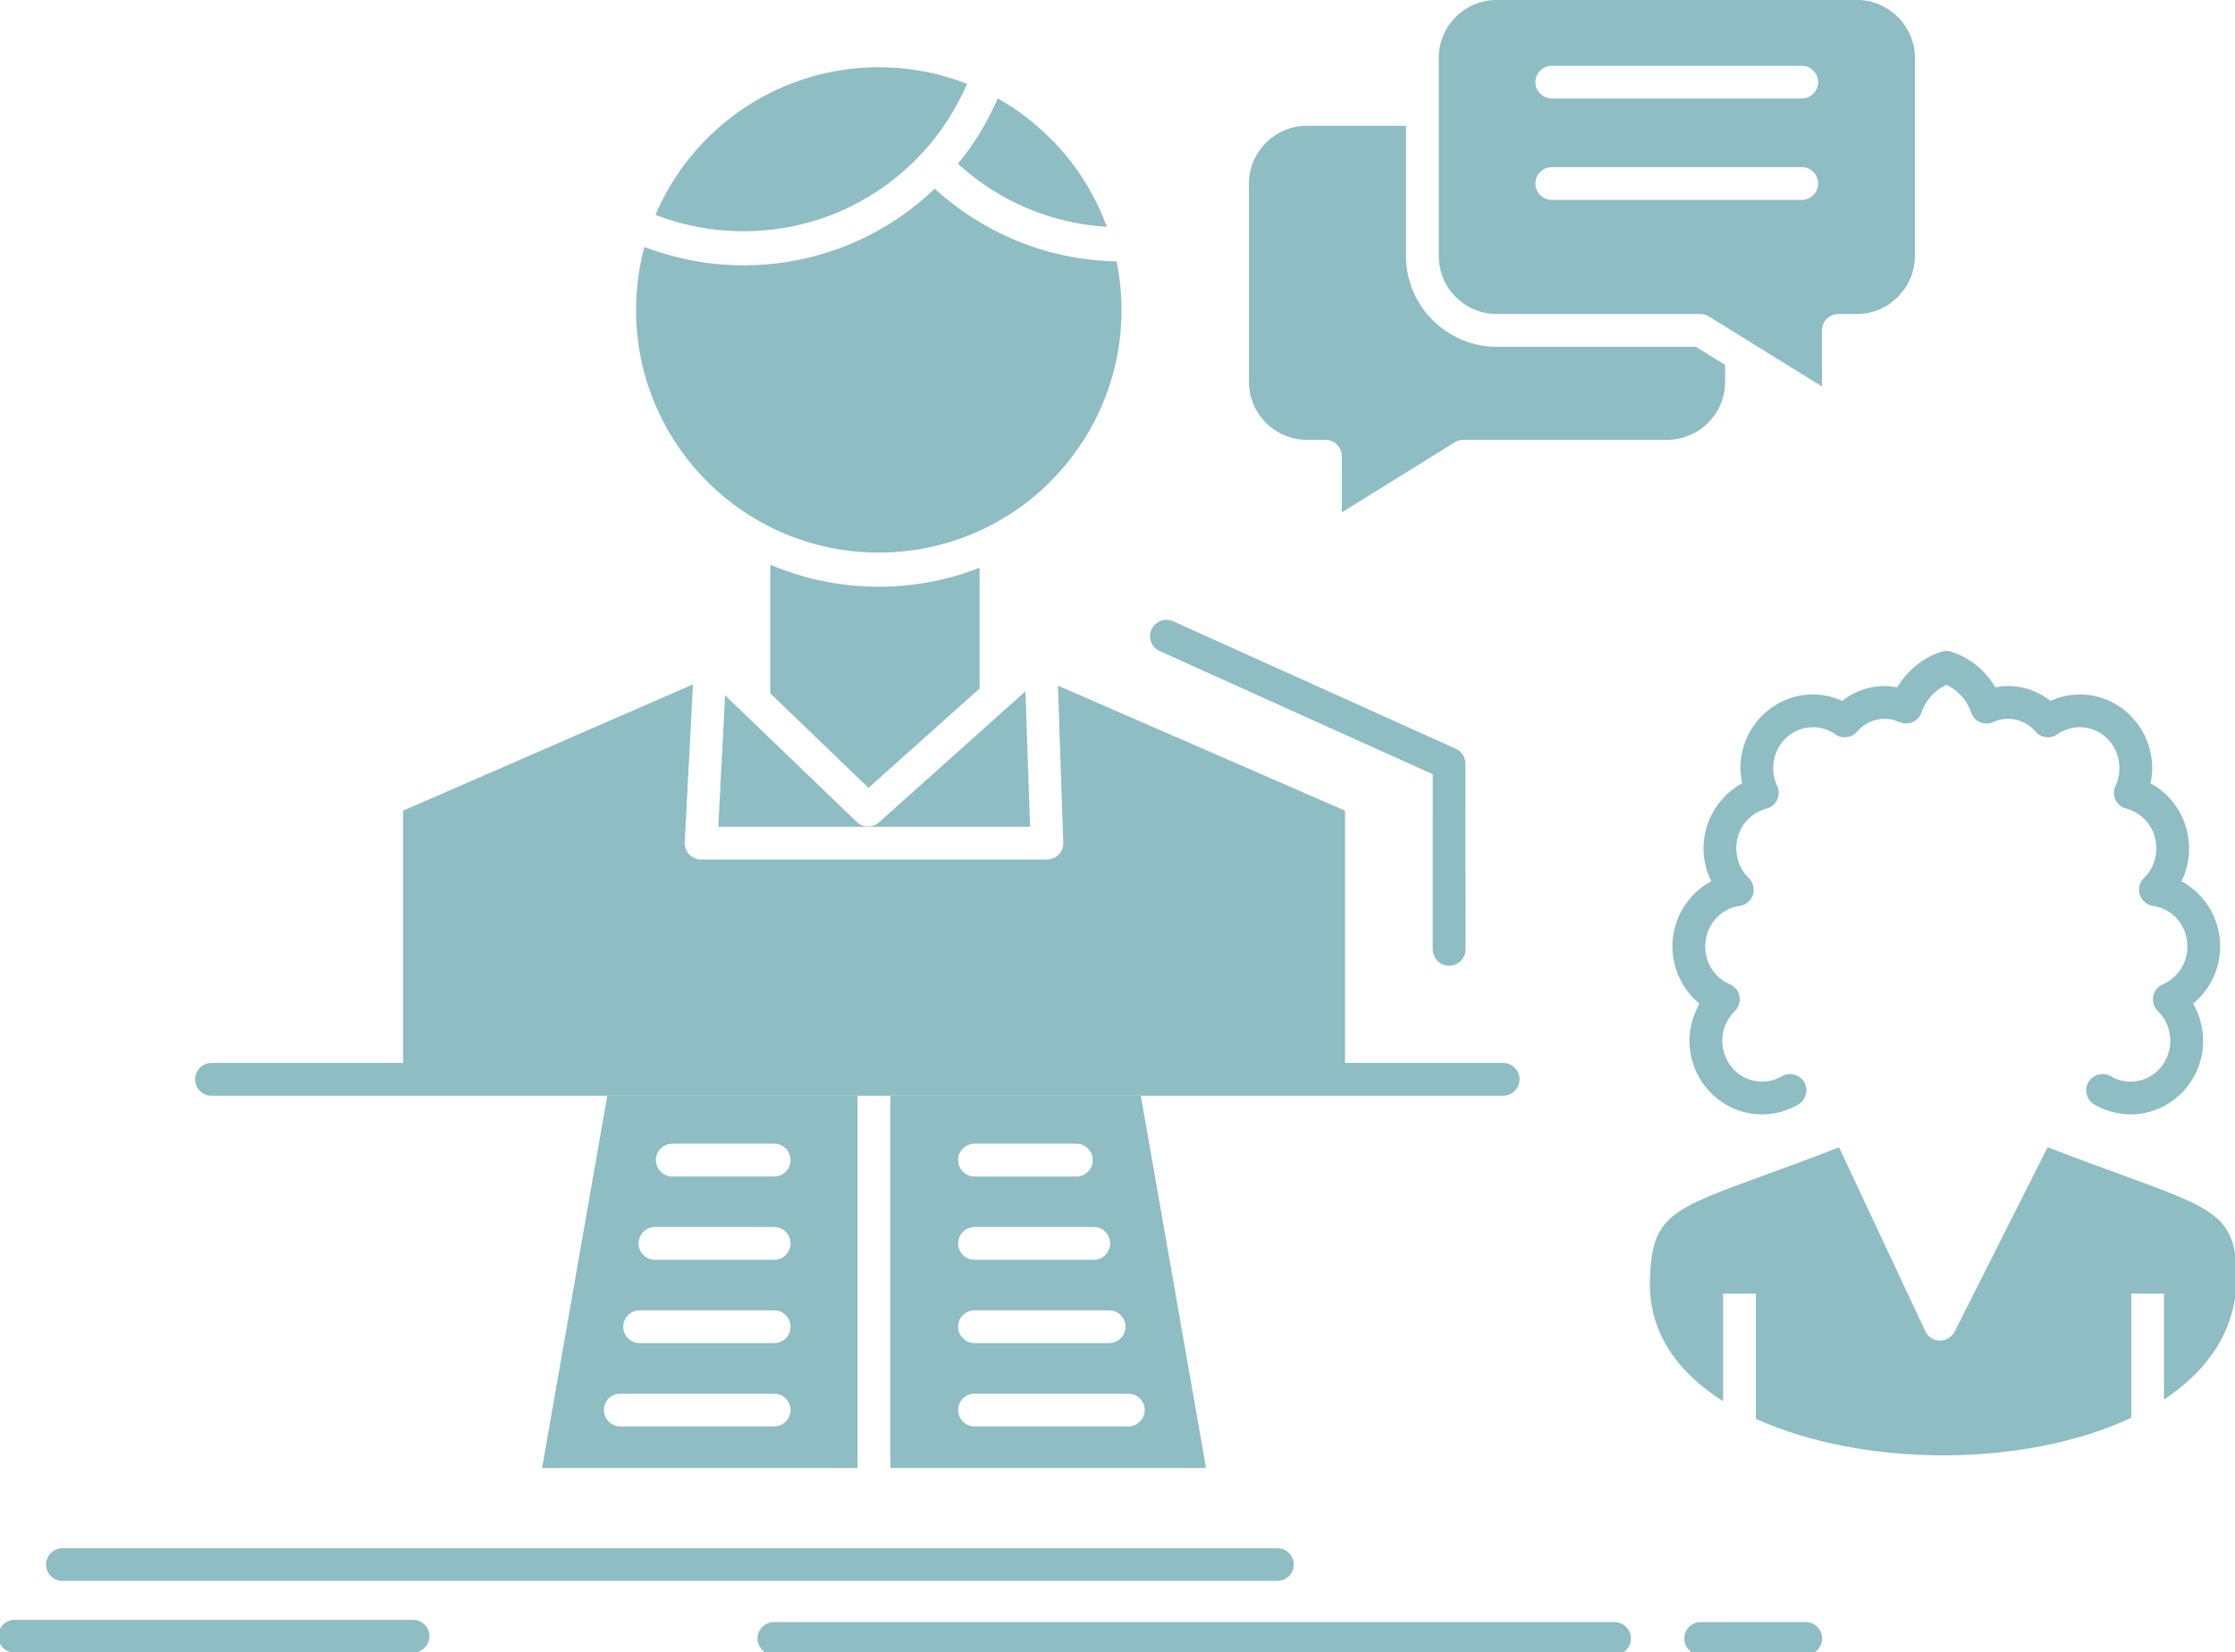 <svg xmlns:dc="http://purl.org/dc/elements/1.1/" xmlns:cc="http://creativecommons.org/ns#" xmlns:rdf="http://www.w3.org/1999/02/22-rdf-syntax-ns#" xmlns:svg="http://www.w3.org/2000/svg" xmlns="http://www.w3.org/2000/svg" xmlns:sodipodi="http://sodipodi.sourceforge.net/DTD/sodipodi-0.dtd" xmlns:inkscape="http://www.inkscape.org/namespaces/inkscape" width="121.707mm" height="89.982mm" viewBox="0 0 121.707 89.982" id="svg8" inkscape:version="0.92.3 (2405546, 2018-03-11)" sodipodi:docname="talk.svg"><defs id="defs2"></defs><g inkscape:label="Layer 1" inkscape:groupmode="layer" id="layer1" transform="translate(120.925,-45.709)"><g id="g900" transform="matrix(0.265,0,0,0.265,-59.795,46.209)"><g id="Layer_1-2"></g><g id="g1163" transform="translate(-257.045,-87.846)" style="fill:#8ebdc4;fill-opacity:1"><g id="_x32_67_x2C__consultation_x2C__chat_x2C__answer_x2C__contact_x2C__support" style="fill:#8ebdc4;fill-opacity:1"><g id="g1147" style="fill:#8ebdc4;fill-opacity:1"><path id="path1145" style="clip-rule:evenodd;fill-rule:evenodd;fill:#8ebdc4;fill-opacity:1" d="m 407.944,85.955 h -74.038 c -3.26,0 -6.246,1.342 -8.409,3.479 -2.137,2.164 -3.479,5.149 -3.479,8.409 v 40.729 c 0,3.288 1.316,6.273 3.479,8.41 2.163,2.164 5.149,3.506 8.409,3.506 h 41.881 c 0.74,0 1.452,0.247 2,0.657 l 22.98,14.243 v -11.531 c 0,-1.862 1.508,-3.369 3.37,-3.369 h 3.807 c 3.287,0 6.245,-1.342 8.409,-3.506 l 0.138,-0.137 c 2.081,-2.137 3.369,-5.068 3.369,-8.273 V 97.843 c 0,-3.26 -1.343,-6.245 -3.507,-8.382 -2.164,-2.164 -5.122,-3.506 -8.409,-3.506 M 392.496,307.14 c 1.589,-0.931 3.671,-0.411 4.602,1.177 0.932,1.59 0.41,3.672 -1.178,4.603 -1.123,0.657 -2.355,1.179 -3.615,1.534 l -0.219,0.055 c -1.206,0.301 -2.41,0.466 -3.644,0.466 -4.108,0 -7.834,-1.698 -10.546,-4.465 -2.684,-2.739 -4.355,-6.519 -4.355,-10.655 0,-2.082 0.439,-4.108 1.232,-5.943 0.22,-0.604 0.521,-1.15 0.822,-1.699 -1.178,-0.958 -2.219,-2.109 -3.068,-3.396 -1.561,-2.41 -2.492,-5.286 -2.492,-8.354 0,-3.78 1.369,-7.26 3.671,-9.916 1.204,-1.425 2.657,-2.602 4.327,-3.479 l -0.41,-0.85 c -0.768,-1.836 -1.206,-3.835 -1.206,-5.917 0,-3.478 1.179,-6.71 3.151,-9.258 1.287,-1.698 2.93,-3.095 4.793,-4.108 -0.22,-1.041 -0.356,-2.109 -0.356,-3.15 0,-4.136 1.671,-7.916 4.354,-10.654 2.713,-2.739 6.438,-4.465 10.547,-4.465 1.533,0 3.013,0.246 4.437,0.712 l 1.589,0.603 c 0.85,-0.686 1.78,-1.233 2.767,-1.698 1.809,-0.85 3.808,-1.343 5.916,-1.343 0.85,0 1.726,0.109 2.631,0.273 0.711,-1.26 1.616,-2.383 2.629,-3.396 1.78,-1.78 3.971,-3.149 6.409,-3.917 0.686,-0.246 1.424,-0.219 2.082,0 2.41,0.768 4.602,2.137 6.382,3.89 l 0.055,0.081 c 1.014,0.986 1.862,2.109 2.603,3.342 0.876,-0.164 1.753,-0.273 2.629,-0.273 2.082,0 4.082,0.493 5.89,1.315 l 0.246,0.137 c 0.904,0.438 1.753,0.986 2.521,1.589 l 1.588,-0.603 c 1.426,-0.466 2.932,-0.712 4.466,-0.712 4.108,0 7.834,1.726 10.518,4.465 2.685,2.738 4.355,6.519 4.355,10.654 0,1.041 -0.109,2.109 -0.328,3.15 1.862,1.014 3.506,2.41 4.793,4.108 1.945,2.548 3.122,5.78 3.122,9.258 0,2.082 -0.41,4.081 -1.177,5.917 l -0.412,0.85 c 1.645,0.877 3.124,2.054 4.328,3.479 2.273,2.656 3.644,6.136 3.644,9.916 0,3.067 -0.932,5.943 -2.493,8.354 -0.821,1.287 -1.89,2.438 -3.067,3.396 0.328,0.549 0.604,1.123 0.85,1.699 0.767,1.835 1.205,3.861 1.205,5.943 0,4.137 -1.671,7.916 -4.328,10.655 l -0.082,0.054 c -2.685,2.713 -6.409,4.411 -10.49,4.411 -1.287,0 -2.575,-0.192 -3.836,-0.521 -1.287,-0.355 -2.52,-0.877 -3.643,-1.534 -1.589,-0.931 -2.109,-3.013 -1.178,-4.603 0.959,-1.588 3.014,-2.107 4.602,-1.177 0.603,0.356 1.26,0.63 1.945,0.822 0.657,0.19 1.369,0.273 2.109,0.273 2.219,0 4.218,-0.903 5.697,-2.355 l 0.055,-0.056 c 1.479,-1.533 2.41,-3.643 2.41,-5.971 0,-1.205 -0.247,-2.355 -0.657,-3.342 -0.438,-1.041 -1.096,-2 -1.917,-2.795 -0.302,-0.301 -0.576,-0.684 -0.74,-1.094 -0.712,-1.727 0.082,-3.672 1.78,-4.384 1.479,-0.63 2.767,-1.726 3.67,-3.122 0.877,-1.314 1.37,-2.904 1.37,-4.656 0,-2.137 -0.768,-4.082 -2,-5.561 -1.26,-1.479 -3.04,-2.492 -5.039,-2.768 -0.713,-0.109 -1.424,-0.438 -1.945,-0.986 -1.287,-1.341 -1.26,-3.45 0.055,-4.738 0.768,-0.74 1.37,-1.616 1.808,-2.574 l 0.083,-0.219 c 0.438,-1.014 0.657,-2.137 0.657,-3.315 0,-1.972 -0.63,-3.779 -1.727,-5.204 -1.095,-1.424 -2.656,-2.492 -4.437,-2.958 l -0.63,-0.22 c -1.672,-0.793 -2.383,-2.793 -1.589,-4.465 0.273,-0.574 0.493,-1.178 0.603,-1.779 0.137,-0.548 0.191,-1.178 0.191,-1.891 0,-2.328 -0.903,-4.438 -2.383,-5.943 -1.479,-1.508 -3.506,-2.438 -5.752,-2.438 -0.877,0 -1.698,0.137 -2.438,0.383 -0.74,0.219 -1.452,0.576 -2.082,1.014 -1.424,1.068 -3.452,0.877 -4.602,-0.521 -0.657,-0.767 -1.452,-1.397 -2.356,-1.835 l -0.191,-0.083 c -0.904,-0.438 -1.944,-0.685 -3.041,-0.685 -0.492,0 -0.958,0.055 -1.342,0.109 l -0.246,0.055 c -0.438,0.109 -0.904,0.247 -1.288,0.412 l -0.466,0.219 c -1.753,0.602 -3.67,-0.328 -4.272,-2.082 -0.493,-1.451 -1.314,-2.768 -2.383,-3.808 -0.794,-0.794 -1.699,-1.424 -2.712,-1.89 -1.014,0.466 -1.944,1.123 -2.711,1.89 -1.069,1.04 -1.891,2.356 -2.384,3.808 l -0.138,0.301 c -0.767,1.671 -2.766,2.41 -4.437,1.644 -0.466,-0.19 -0.959,-0.384 -1.479,-0.493 -0.466,-0.109 -0.986,-0.164 -1.562,-0.164 -1.095,0 -2.137,0.246 -3.067,0.685 -0.959,0.438 -1.809,1.069 -2.492,1.891 l -0.027,0.027 c -1.123,1.314 -3.068,1.589 -4.521,0.603 -0.602,-0.466 -1.287,-0.795 -1.999,-1.068 l -0.164,-0.027 c -0.768,-0.246 -1.59,-0.383 -2.438,-0.383 -2.246,0 -4.301,0.93 -5.753,2.438 -1.479,1.506 -2.41,3.615 -2.41,5.943 0,0.713 0.082,1.343 0.192,1.891 0.137,0.548 0.301,1.096 0.547,1.615 l 0.301,0.768 c 0.439,1.808 -0.656,3.643 -2.438,4.081 -1.779,0.466 -3.342,1.534 -4.465,2.958 -1.067,1.425 -1.726,3.232 -1.726,5.204 0,1.179 0.247,2.302 0.658,3.315 0.411,1.013 1.04,1.945 1.835,2.711 0.548,0.521 0.932,1.205 1.041,2.027 0.273,1.836 -1.014,3.533 -2.849,3.779 -2,0.275 -3.78,1.288 -5.041,2.768 -1.26,1.479 -2.026,3.424 -2.026,5.561 0,1.725 0.52,3.342 1.369,4.684 0.877,1.314 2.109,2.383 3.562,3.04 0.438,0.164 0.876,0.438 1.233,0.794 1.287,1.343 1.231,3.479 -0.083,4.768 -0.794,0.766 -1.479,1.725 -1.917,2.793 -0.412,0.986 -0.658,2.109 -0.658,3.314 0,2.328 0.932,4.438 2.411,5.943 1.451,1.507 3.506,2.438 5.752,2.438 0.685,0 1.314,-0.083 1.917,-0.22 l 0.192,-0.054 c 0.684,-0.192 1.341,-0.466 1.944,-0.822 z m 26.076,45.085 -14.298,-30.485 c -5.861,2.272 -10.956,4.136 -15.312,5.725 -19.722,7.177 -23.256,8.491 -23.557,21.913 -0.109,5.752 1.643,10.819 4.738,15.174 2.575,3.563 6.108,6.712 10.3,9.368 v -22.104 h 6.738 v 25.721 c 11.038,5.014 24.925,7.533 38.813,7.506 13.75,-0.056 27.419,-2.603 38.32,-7.725 v -25.502 h 6.738 v 21.75 c 4.438,-2.959 8.135,-6.465 10.71,-10.52 3.095,-4.902 4.656,-10.654 4.136,-17.339 -0.822,-9.997 -5.369,-11.668 -23.337,-18.242 -4.383,-1.589 -9.533,-3.479 -15.422,-5.752 l -19.119,37.909 c -0.329,0.631 -0.876,1.178 -1.589,1.507 -1.671,0.794 -3.67,0.055 -4.437,-1.616 z m -215.98,35.418 v -76.477 h -51.44 l -13.394,76.477 z m 6.739,-76.477 v 76.477 h 64.863 l -13.396,-76.477 z m 18.325,-83.708 v -24.816 c -6.437,2.52 -13.422,3.89 -20.708,3.89 -7.916,0 -15.449,-1.616 -22.298,-4.52 v 26.433 l 20.188,19.421 z m -52.29,1.397 -1.397,27.008 h 64.068 l -0.959,-27.83 -29.993,26.844 c -1.288,1.232 -3.369,1.26 -4.657,0 z m 35.416,-128.93 v 0 h -0.163 l -0.193,-0.028 h -0.163 -0.111 -0.054 l -0.191,-0.027 h -0.165 -0.165 l -0.081,-0.027 h -0.11 -0.165 -0.163 l -0.191,-0.027 h -0.165 -0.165 -0.191 -0.109 -0.056 l -0.191,-0.027 h -0.165 -0.163 -0.083 -0.11 -0.164 -0.191 -0.165 -0.493 -0.165 -0.356 l -0.274,0.027 h -0.219 -0.437 -0.056 l -0.493,0.027 h -0.081 l -0.439,0.027 -0.191,0.027 h -0.302 l -0.33,0.028 -0.63,0.054 h -0.026 l -0.493,0.055 h -0.11 l -0.354,0.056 -0.275,0.026 -0.218,0.027 -0.413,0.056 h -0.081 l -0.493,0.055 -0.056,0.026 -0.411,0.057 -0.191,0.026 -0.302,0.056 -0.328,0.055 -0.165,0.027 -0.437,0.055 h -0.03 l -0.465,0.109 -0.139,0.027 -0.354,0.055 -0.248,0.055 -0.219,0.055 -0.382,0.082 h -0.083 l -0.493,0.11 -0.028,0.026 -0.439,0.082 -0.163,0.056 -0.302,0.054 -0.302,0.083 -0.164,0.054 -0.438,0.11 h -0.028 l -0.465,0.137 -0.109,0.028 -0.33,0.109 -0.246,0.055 -0.22,0.082 -0.384,0.109 -0.519,0.164 -0.055,0.027 c -7.561,2.438 -14.354,6.684 -19.832,12.162 -4.492,4.492 -8.107,9.807 -10.628,15.723 2.329,0.904 4.768,1.644 7.259,2.191 3.452,0.767 7.094,1.178 10.848,1.178 10.737,0 20.68,-3.369 28.787,-9.121 2.821,-2 5.424,-4.273 7.752,-6.793 l 0.028,-0.027 0.055,-0.055 0.054,-0.055 0.054,-0.083 0.686,-0.739 v 0 l 0.109,-0.109 0.986,-1.178 v -0.027 l 0.109,-0.109 0.165,-0.22 h 0.028 l 0.109,-0.137 0.083,-0.11 0.054,-0.081 0.055,-0.056 0.083,-0.109 0.11,-0.137 0.026,-0.027 0.054,-0.082 0.111,-0.137 0.083,-0.11 0.026,-0.026 0.083,-0.11 0.083,-0.11 0.083,-0.109 v -0.027 l 0.109,-0.109 0.083,-0.137 0.054,-0.082 0.055,-0.027 0.083,-0.137 0.082,-0.109 0.055,-0.055 0.056,-0.083 0.081,-0.137 c 0.795,-1.096 1.536,-2.219 2.247,-3.396 0.657,-1.096 1.26,-2.219 1.835,-3.342 l 0.027,-0.054 0.383,-0.768 0.027,-0.027 0.055,-0.138 0.082,-0.164 0.137,-0.273 0.056,-0.137 0.027,-0.056 0.11,-0.246 0.054,-0.137 v 0 l 0.083,-0.137 0.055,-0.164 0.055,-0.11 v -0.027 l 0.082,-0.138 0.055,-0.164 0.027,-0.055 c -4.494,-1.754 -9.288,-2.877 -14.301,-3.261 z m 20.626,6.272 -0.055,0.082 -0.055,0.109 -0.054,0.109 -0.028,0.082 v 0.027 l -0.109,0.22 -0.055,0.109 c -0.931,2.082 -1.972,4.081 -3.123,5.999 -0.959,1.588 -2,3.149 -3.123,4.656 l -0.083,0.109 -0.082,0.082 -0.083,0.109 -0.027,0.027 -0.056,0.083 -0.082,0.108 -0.055,0.083 -0.082,0.109 -0.055,0.055 -0.027,0.056 -0.083,0.082 -0.082,0.109 -0.083,0.109 -0.055,0.082 h -0.027 l -0.082,0.109 -0.083,0.109 -0.083,0.082 -0.082,0.109 v 0.027 l -0.083,0.083 -0.055,0.083 -0.082,0.109 -0.083,0.109 v 0 c 4.136,3.779 8.903,6.875 14.134,9.093 5.095,2.165 10.656,3.507 16.462,3.862 l -0.082,-0.246 -0.109,-0.273 v -0.027 l -0.083,-0.22 -0.11,-0.247 -0.027,-0.081 -0.083,-0.165 -0.082,-0.273 -0.109,-0.247 -0.11,-0.246 -0.083,-0.191 -0.027,-0.056 -0.082,-0.246 -0.109,-0.246 v 0 l -0.11,-0.247 -0.109,-0.247 -0.027,-0.054 -0.083,-0.22 -0.11,-0.219 -0.054,-0.11 -0.412,-0.876 -0.109,-0.219 -0.028,-0.028 -0.11,-0.246 c -0.493,-0.958 -1.013,-1.917 -1.534,-2.821 l -0.027,-0.082 -0.11,-0.164 -0.576,-0.904 -0.137,-0.246 -0.137,-0.191 v -0.027 l -0.137,-0.22 -0.301,-0.466 -0.137,-0.219 -0.055,-0.082 -0.11,-0.137 -0.137,-0.22 -0.11,-0.138 -0.054,-0.082 -0.137,-0.219 -0.137,-0.191 -0.028,-0.027 -0.164,-0.219 -0.137,-0.221 h -0.027 l -0.137,-0.218 -0.165,-0.22 -0.027,-0.055 -0.137,-0.137 -0.137,-0.219 -0.11,-0.109 -0.054,-0.109 -0.165,-0.221 -0.137,-0.164 -0.027,-0.027 -0.164,-0.219 -0.165,-0.191 v -0.027 l -0.164,-0.192 -0.164,-0.219 -0.055,-0.028 -0.137,-0.164 -0.164,-0.219 -0.083,-0.082 -0.082,-0.137 -0.192,-0.219 -0.109,-0.11 -0.082,-0.083 -0.192,-0.218 -0.11,-0.138 -0.054,-0.082 -0.192,-0.219 -0.137,-0.137 -0.054,-0.056 -0.192,-0.218 -0.164,-0.166 -0.027,-0.055 -0.192,-0.191 -0.192,-0.191 V 115.4 l -0.411,-0.411 v 0 l -0.191,-0.191 -0.192,-0.192 -0.027,-0.027 -0.192,-0.191 c -3.195,-3.179 -6.811,-5.972 -10.783,-8.191 z m 24.405,33.472 c -7.505,-0.138 -14.654,-1.726 -21.2,-4.52 -5.972,-2.547 -11.423,-6.081 -16.162,-10.408 -2,1.917 -4.164,3.697 -6.436,5.313 -9.286,6.574 -20.599,10.436 -32.842,10.436 -4.192,0 -8.328,-0.465 -12.353,-1.369 -2.739,-0.603 -5.452,-1.425 -8.055,-2.41 -1.095,4.137 -1.698,8.463 -1.698,12.955 0,13.752 5.589,26.215 14.627,35.254 9.012,9.012 21.475,14.6 35.253,14.6 13.667,0 26.077,-5.506 35.088,-14.408 l 0.164,-0.191 c 9.04,-9.039 14.627,-21.502 14.627,-35.254 10e-4,-3.424 -0.355,-6.767 -1.013,-9.998 z m -91.295,188.069 c -1.862,0 -3.369,-1.534 -3.369,-3.369 0,-1.863 1.507,-3.369 3.369,-3.369 h 20.927 c 1.864,0 3.369,1.506 3.369,3.369 0,1.835 -1.505,3.369 -3.369,3.369 z m -3.56,17.119 c -1.862,0 -3.369,-1.534 -3.369,-3.369 0,-1.863 1.507,-3.369 3.369,-3.369 h 24.487 c 1.864,0 3.369,1.506 3.369,3.369 0,1.835 -1.505,3.369 -3.369,3.369 z m -3.15,17.12 c -1.863,0 -3.369,-1.533 -3.369,-3.368 0,-1.862 1.506,-3.369 3.369,-3.369 h 27.637 c 1.864,0 3.369,1.507 3.369,3.369 0,1.835 -1.505,3.368 -3.369,3.368 z m -3.973,17.12 c -1.862,0 -3.369,-1.507 -3.369,-3.369 0,-1.862 1.507,-3.369 3.369,-3.369 h 31.61 c 1.864,0 3.369,1.507 3.369,3.369 0,1.862 -1.505,3.369 -3.369,3.369 z M 247.568,321 c 1.835,0 3.342,1.506 3.342,3.369 0,1.835 -1.506,3.369 -3.342,3.369 h -20.954 c -1.835,0 -3.369,-1.534 -3.369,-3.369 0,-1.863 1.534,-3.369 3.369,-3.369 z m 3.562,17.119 c 1.835,0 3.369,1.506 3.369,3.369 0,1.835 -1.534,3.369 -3.369,3.369 h -24.516 c -1.835,0 -3.369,-1.534 -3.369,-3.369 0,-1.863 1.534,-3.369 3.369,-3.369 z m 3.149,17.12 c 1.863,0 3.369,1.507 3.369,3.369 0,1.835 -1.506,3.368 -3.369,3.368 h -27.665 c -1.835,0 -3.369,-1.533 -3.369,-3.368 0,-1.862 1.534,-3.369 3.369,-3.369 z m 3.945,17.119 c 1.863,0 3.369,1.507 3.369,3.369 0,1.862 -1.506,3.369 -3.369,3.369 h -31.609 c -1.835,0 -3.369,-1.507 -3.369,-3.369 0,-1.862 1.534,-3.369 3.369,-3.369 z m 87.022,-266.161 c -1.863,0 -3.369,-1.507 -3.369,-3.342 0,-1.863 1.506,-3.369 3.369,-3.369 h 51.358 c 1.862,0 3.369,1.506 3.369,3.369 0,1.835 -1.507,3.342 -3.369,3.342 z m 0,20.844 c -1.863,0 -3.369,-1.533 -3.369,-3.369 0,-1.861 1.506,-3.369 3.369,-3.369 h 51.358 c 1.862,0 3.369,1.508 3.369,3.369 0,1.836 -1.507,3.369 -3.369,3.369 z M 69.826,311.139 c -1.862,0 -3.369,-1.506 -3.369,-3.369 0,-1.836 1.507,-3.369 3.369,-3.369 h 39.389 v -51.852 l 59.549,-25.939 -1.698,32.623 c 0,1.862 1.534,3.369 3.369,3.369 h 71.163 c 1.862,-0.056 3.314,-1.616 3.26,-3.451 l -1.096,-32.295 59,25.693 V 304.4 h 32.486 c 1.836,0 3.369,1.533 3.369,3.369 0,1.863 -1.533,3.369 -3.369,3.369 H 69.826 Z m 194.862,-91.378 c -1.698,-0.767 -2.466,-2.767 -1.698,-4.437 0.767,-1.699 2.766,-2.438 4.438,-1.699 l 58.096,26.214 c 1.233,0.548 1.973,1.78 1.973,3.067 l 0.027,38.156 c 0,1.863 -1.533,3.369 -3.369,3.369 -1.862,0 -3.369,-1.506 -3.369,-3.369 V 245.07 Z M 39.204,410.843 c -1.863,0 -3.369,-1.507 -3.369,-3.341 0,-1.863 1.506,-3.369 3.369,-3.369 h 249.643 c 1.863,0 3.369,1.506 3.369,3.369 0,1.834 -1.506,3.341 -3.369,3.341 z m 146.187,15.202 c -1.835,0 -3.369,-1.507 -3.369,-3.369 0,-1.862 1.534,-3.369 3.369,-3.369 h 172.757 c 1.862,0 3.369,1.507 3.369,3.369 0,1.862 -1.507,3.369 -3.369,3.369 z m 190.451,0 c -1.861,0 -3.369,-1.507 -3.369,-3.369 0,-1.862 1.508,-3.369 3.369,-3.369 h 21.585 c 1.862,0 3.369,1.507 3.369,3.369 0,1.862 -1.507,3.369 -3.369,3.369 z M 29.371,425.58 c -1.835,0 -3.369,-1.507 -3.369,-3.369 0,-1.863 1.534,-3.369 3.369,-3.369 h 81.871 c 1.864,0 3.369,1.506 3.369,3.369 0,1.862 -1.505,3.369 -3.369,3.369 z M 294.9,111.813 h 20.379 v 26.76 c 0,5.123 2.082,9.779 5.479,13.176 3.396,3.369 8.054,5.479 13.148,5.479 h 40.95 l 5.999,3.726 v 3.479 c 0,3.286 -1.343,6.271 -3.479,8.408 -2.163,2.164 -5.149,3.506 -8.437,3.506 h -41.854 c -0.768,0 -1.452,0.246 -2.027,0.658 l -22.953,14.243 v -11.532 c 0,-1.863 -1.535,-3.369 -3.369,-3.369 H 294.9 c -3.259,0 -6.245,-1.342 -8.409,-3.506 l -0.137,-0.137 c -2.054,-2.137 -3.341,-5.068 -3.341,-8.271 v -40.732 c 0,-3.259 1.341,-6.244 3.478,-8.381 2.164,-2.166 5.151,-3.507 8.409,-3.507 z" inkscape:connector-curvature="0"></path></g></g><g id="Layer_1" style="fill:#8ebdc4;fill-opacity:1"></g></g></g></g></svg>